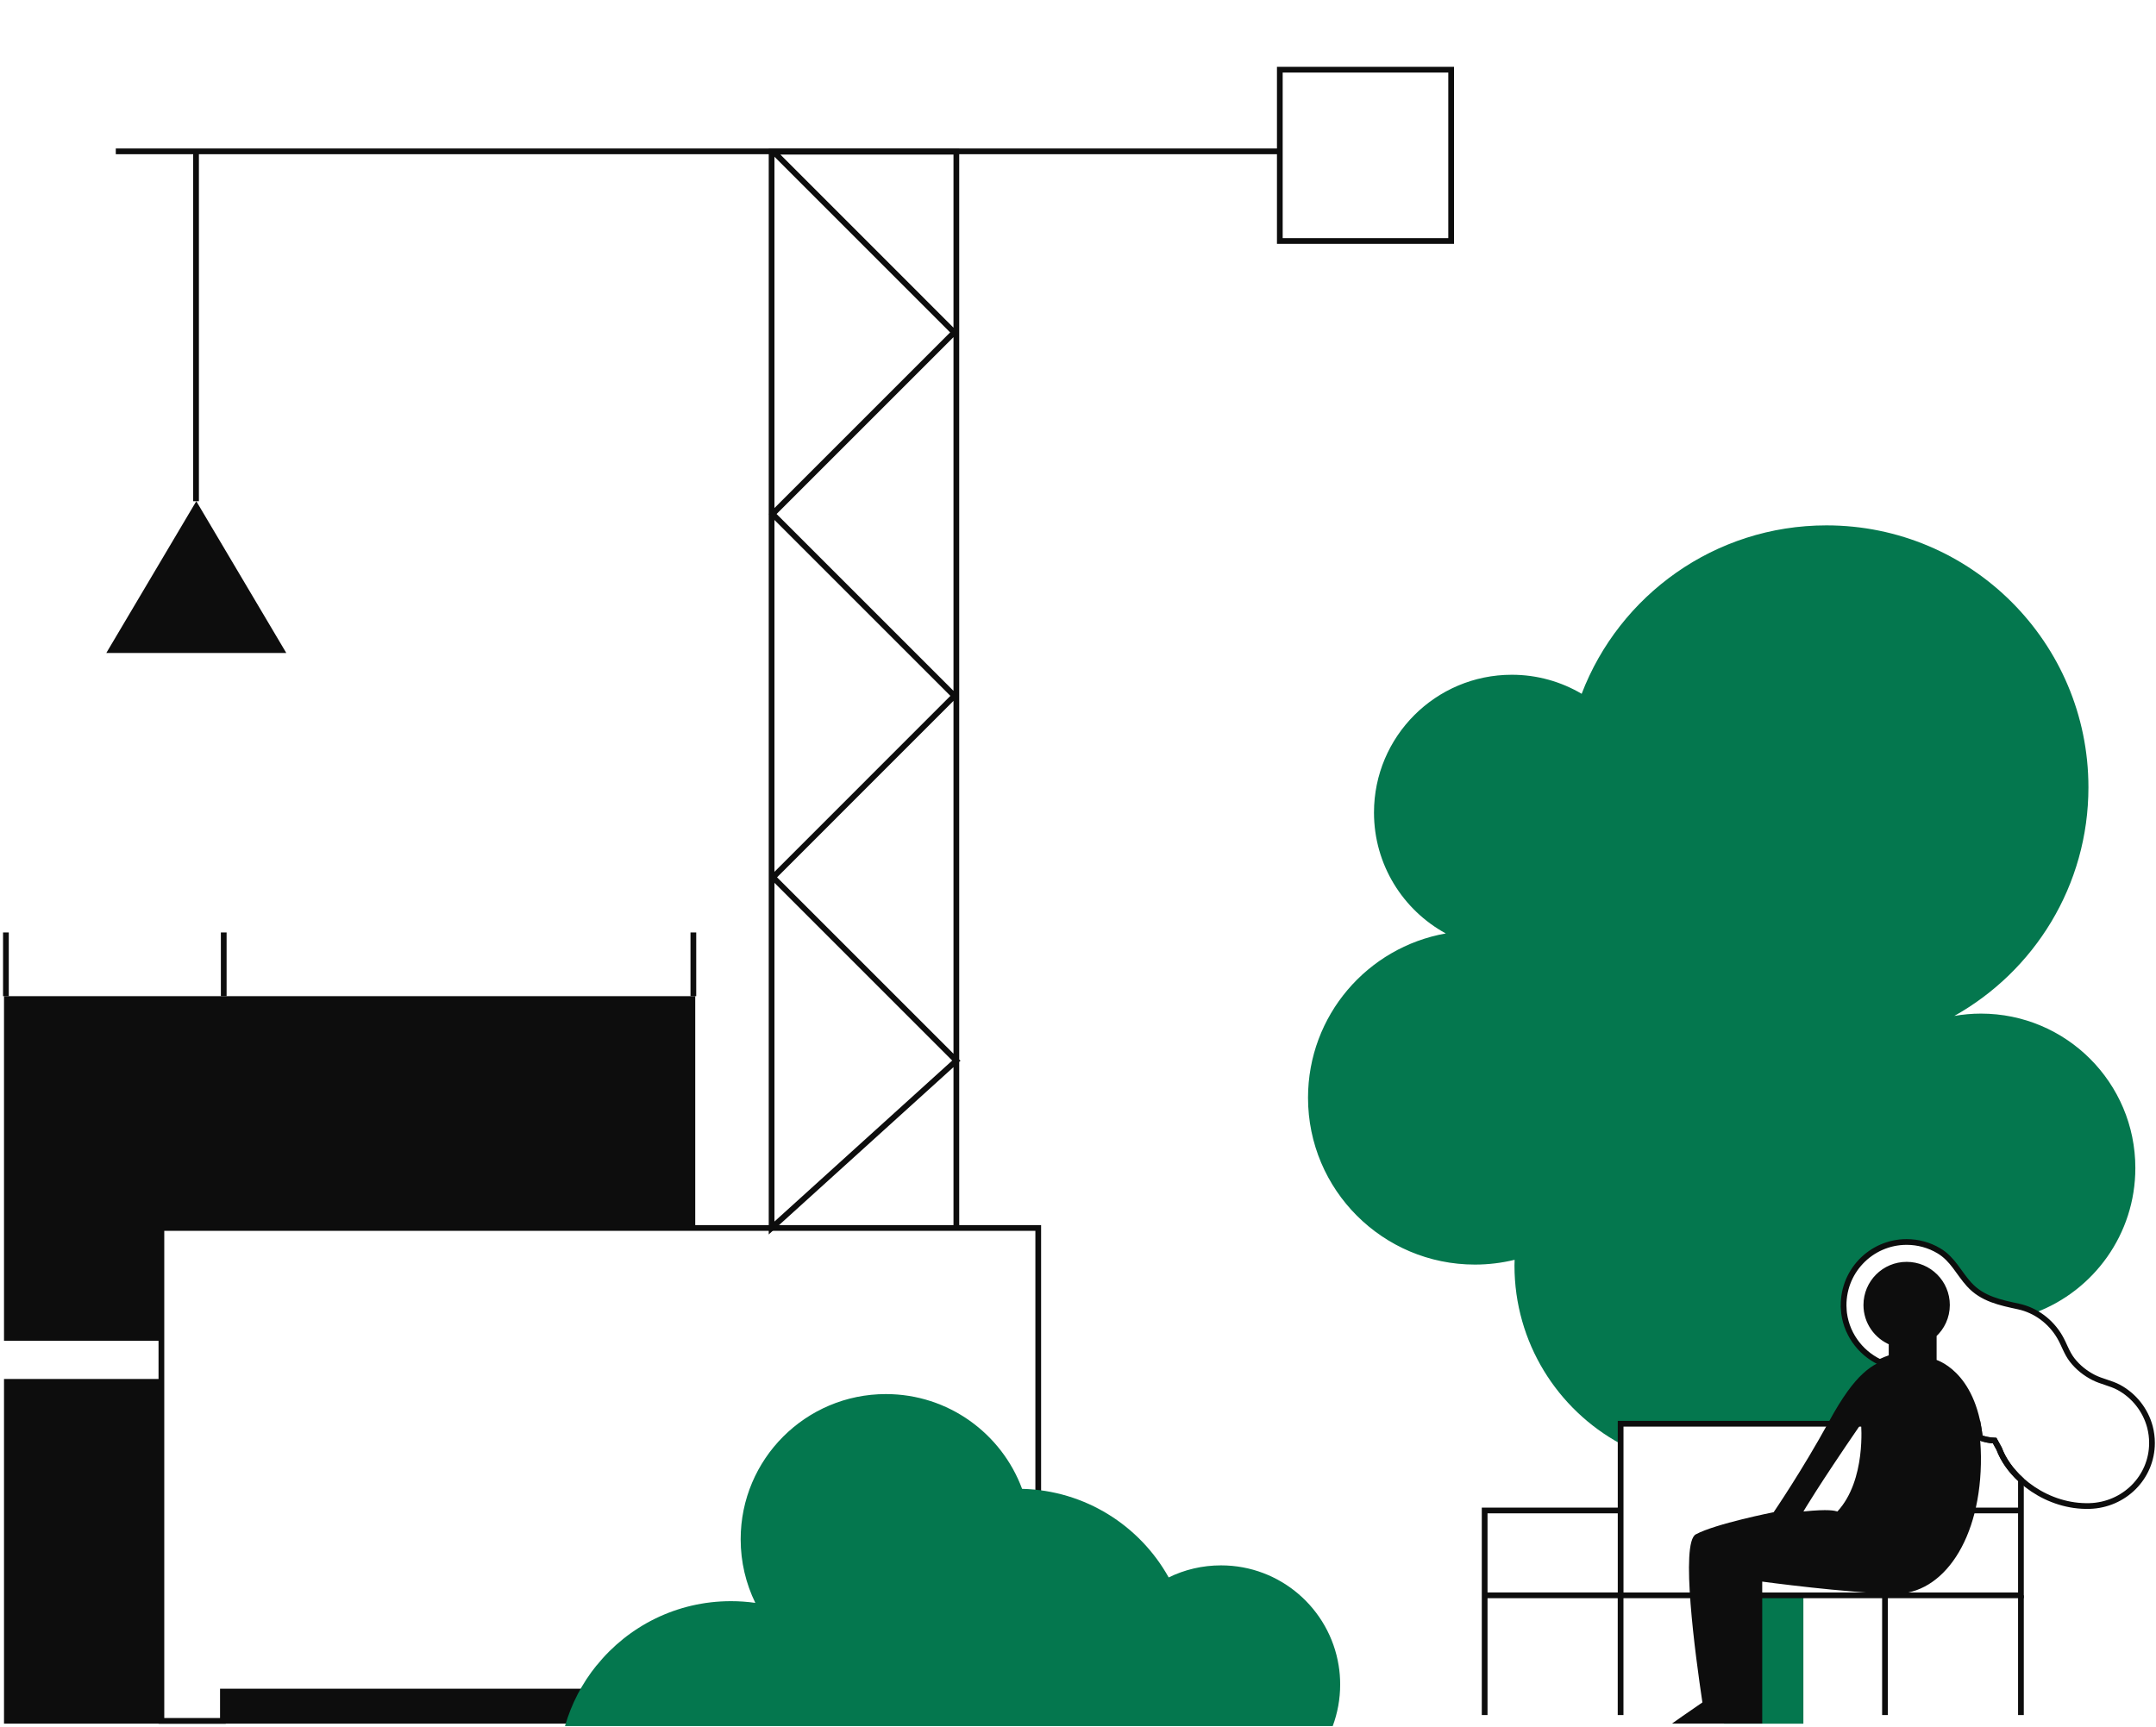 <svg width="538" height="431" viewBox="0 0 538 431" fill="none" xmlns="http://www.w3.org/2000/svg">
<path d="M1 344.183V430.203H173.487V422.201H55.622V429.517H40.276V344.183H1Z" fill="#0D0D0D"/>
<path d="M430.204 398.384H450.008V430.22H430.204V398.384Z" fill="#04774E"/>
<path d="M326.399 273.991C326.399 296.987 345.042 315.629 368.047 315.629C371.457 315.629 374.772 315.21 377.954 314.438C377.935 314.915 377.916 315.381 377.916 315.867C377.916 335.081 388.623 351.79 404.398 360.363V355.353H460.144C469.08 348.198 475.529 338.063 478.006 326.46C480.321 327.537 482.75 328.403 485.284 329.013C485.646 327.984 485.836 326.879 485.836 325.727C485.836 320.173 481.33 315.667 475.777 315.667C470.223 315.667 465.717 320.173 465.717 325.727C465.717 329.947 468.337 333.557 472.023 335.043V338.787C471.014 339.13 470.042 339.501 469.07 339.958C464.031 337.567 460.43 332.547 460.068 326.727C459.506 317.572 466.756 309.98 475.777 309.98C478.596 309.98 481.397 310.742 483.817 312.181C487.303 314.257 488.761 317.706 491.371 320.583C494.686 324.222 499.134 325.098 503.707 326.079C505.164 326.393 506.546 326.927 507.832 327.641C522.445 322.164 532.847 308.056 532.847 291.528C532.847 270.247 515.595 252.986 494.305 252.986C492.047 252.986 489.837 253.196 487.675 253.567C507.641 242.374 521.139 221.017 521.139 196.506C521.139 160.393 491.866 131.129 455.763 131.129C427.88 131.129 404.074 148.581 394.682 173.168C389.566 170.148 383.613 168.414 377.249 168.414C358.254 168.414 342.86 183.808 342.86 202.803C342.86 215.825 350.1 227.152 360.779 232.981C341.241 236.43 326.399 253.462 326.399 273.991Z" fill="#04774E"/>
<path d="M1 248.636V334.656H40.276V306.488H173.487V248.636H1Z" fill="#0D0D0D"/>
<path d="M1.475 248.639V232.731" stroke="#0D0D0D" stroke-width="1.429" stroke-miterlimit="10"/>
<path d="M55.83 248.639V232.731" stroke="#0D0D0D" stroke-width="1.429" stroke-miterlimit="10"/>
<path d="M173.02 248.639V232.731" stroke="#0D0D0D" stroke-width="1.429" stroke-miterlimit="10"/>
<path d="M238.646 306.494V37.87H192.54V306.494L238.646 264.732L192.892 218.969L238.169 173.682L192.778 128.291L238.103 82.966L192.921 37.775" stroke="#0D0D0D" stroke-width="1.429" stroke-miterlimit="10"/>
<path d="M319.361 37.775H28.894H48.918V125.1" stroke="#0D0D0D" stroke-width="1.429" stroke-miterlimit="10"/>
<path d="M71.436 162.971H26.53L48.983 125.095L71.436 162.971Z" fill="#0D0D0D"/>
<path d="M319.361 17.395H362.114V60.148H319.361V17.395Z" stroke="#0D0D0D" stroke-width="1.429" stroke-miterlimit="10"/>
<path d="M404.406 355.353V398.182H504.296V369.347C501.8 367.061 499.895 364.374 498.857 361.602L497.742 359.564C496.475 359.516 495.237 359.259 494.046 358.83C493.913 357.592 493.741 356.439 493.532 355.353H404.406Z" stroke="#0D0D0D" stroke-width="1.429" stroke-miterlimit="10"/>
<path d="M504.296 377.002H470.374V428.061" stroke="#0D0D0D" stroke-width="1.429" stroke-miterlimit="10"/>
<path d="M404.397 377.002H370.475V428.061" stroke="#0D0D0D" stroke-width="1.429" stroke-miterlimit="10"/>
<path d="M504.296 398.181V428.064" stroke="#0D0D0D" stroke-width="1.429" stroke-miterlimit="10"/>
<path d="M404.397 398.181V428.064" stroke="#0D0D0D" stroke-width="1.429" stroke-miterlimit="10"/>
<path d="M370.475 398.181H404.397" stroke="#0D0D0D" stroke-width="1.429" stroke-miterlimit="10"/>
<path d="M460.068 326.734C460.43 332.545 464.031 337.574 469.079 339.965C470.042 339.499 471.013 339.137 472.023 338.784V335.04C468.336 333.554 465.717 329.944 465.717 325.724C465.717 320.17 470.213 315.665 475.776 315.665C481.339 315.665 485.836 320.161 485.836 325.724C485.836 328.677 484.559 331.316 482.53 333.164H482.54V339.946C482.54 339.946 492.313 342.356 494.047 358.836C495.238 359.265 496.476 359.522 497.753 359.57L498.867 361.599C501.706 369.191 511.042 376.193 521.434 375.888C530.046 375.631 537 368.782 537 360.141C537 358.798 536.828 357.446 536.485 356.141C535.38 351.949 532.523 348.339 528.722 346.281C526.721 345.205 524.464 344.843 522.435 343.814C520.367 342.766 518.5 341.27 517.1 339.47C515.69 337.67 515.109 335.583 513.966 333.64C511.746 329.849 508.022 327.029 503.706 326.096C499.134 325.105 494.685 324.228 491.37 320.59C488.76 317.722 487.303 314.264 483.826 312.197C481.406 310.749 478.605 309.987 475.786 309.987C466.765 309.987 459.515 317.579 460.077 326.734H460.068Z" stroke="#0D0D0D" stroke-width="1.429" stroke-miterlimit="10"/>
<path d="M424.812 424.924C423.03 413.045 419.268 385.057 423.164 382.961C428.117 380.294 442.587 377.436 442.587 377.436C442.587 377.436 449.751 366.958 456.41 354.774C463.068 342.581 467.069 340.485 472.023 338.77V335.027C468.327 333.541 465.726 329.93 465.726 325.701C465.726 320.147 470.232 315.641 475.785 315.641C481.339 315.641 485.845 320.147 485.845 325.701C485.845 328.654 484.568 331.302 482.539 333.141H482.549V339.914C482.549 339.914 494.123 342.762 494.314 363.519C494.504 384.276 484.788 397.993 472.794 397.803C460.792 397.612 439.739 394.755 439.739 394.755V430.182H417.229C417.229 430.182 421.887 426.886 424.821 424.905L424.812 424.924ZM458.505 377.246C465.736 369.435 464.402 355.355 464.402 355.355C453.542 371.168 450.018 377.255 450.018 377.255C456.495 376.598 457.791 377.074 458.505 377.255V377.246Z" fill="#0D0D0D"/>
<path d="M259.079 306.491V422.203H55.623V429.519H40.276V422.203V415.792V306.491H259.079Z" stroke="#0D0D0D" stroke-width="1.429" stroke-miterlimit="10"/>
<path d="M148.882 415.671C156.769 405.888 168.848 399.639 182.394 399.639C184.461 399.639 186.49 399.782 188.481 400.068C186.138 395.267 184.823 389.884 184.823 384.188C184.823 364.174 201.046 347.951 221.06 347.951C236.654 347.951 249.934 357.801 255.049 371.604C270.786 371.985 284.437 380.797 291.629 393.714C295.573 391.78 300.002 390.704 304.689 390.704C319.492 390.704 331.762 401.525 334.039 415.681C334.296 417.224 334.42 418.815 334.42 420.434C334.42 424.092 333.762 427.588 332.562 430.818H140.985C142.585 425.226 145.29 420.091 148.853 415.681L148.882 415.671Z" fill="#04774E"/>
</svg>
